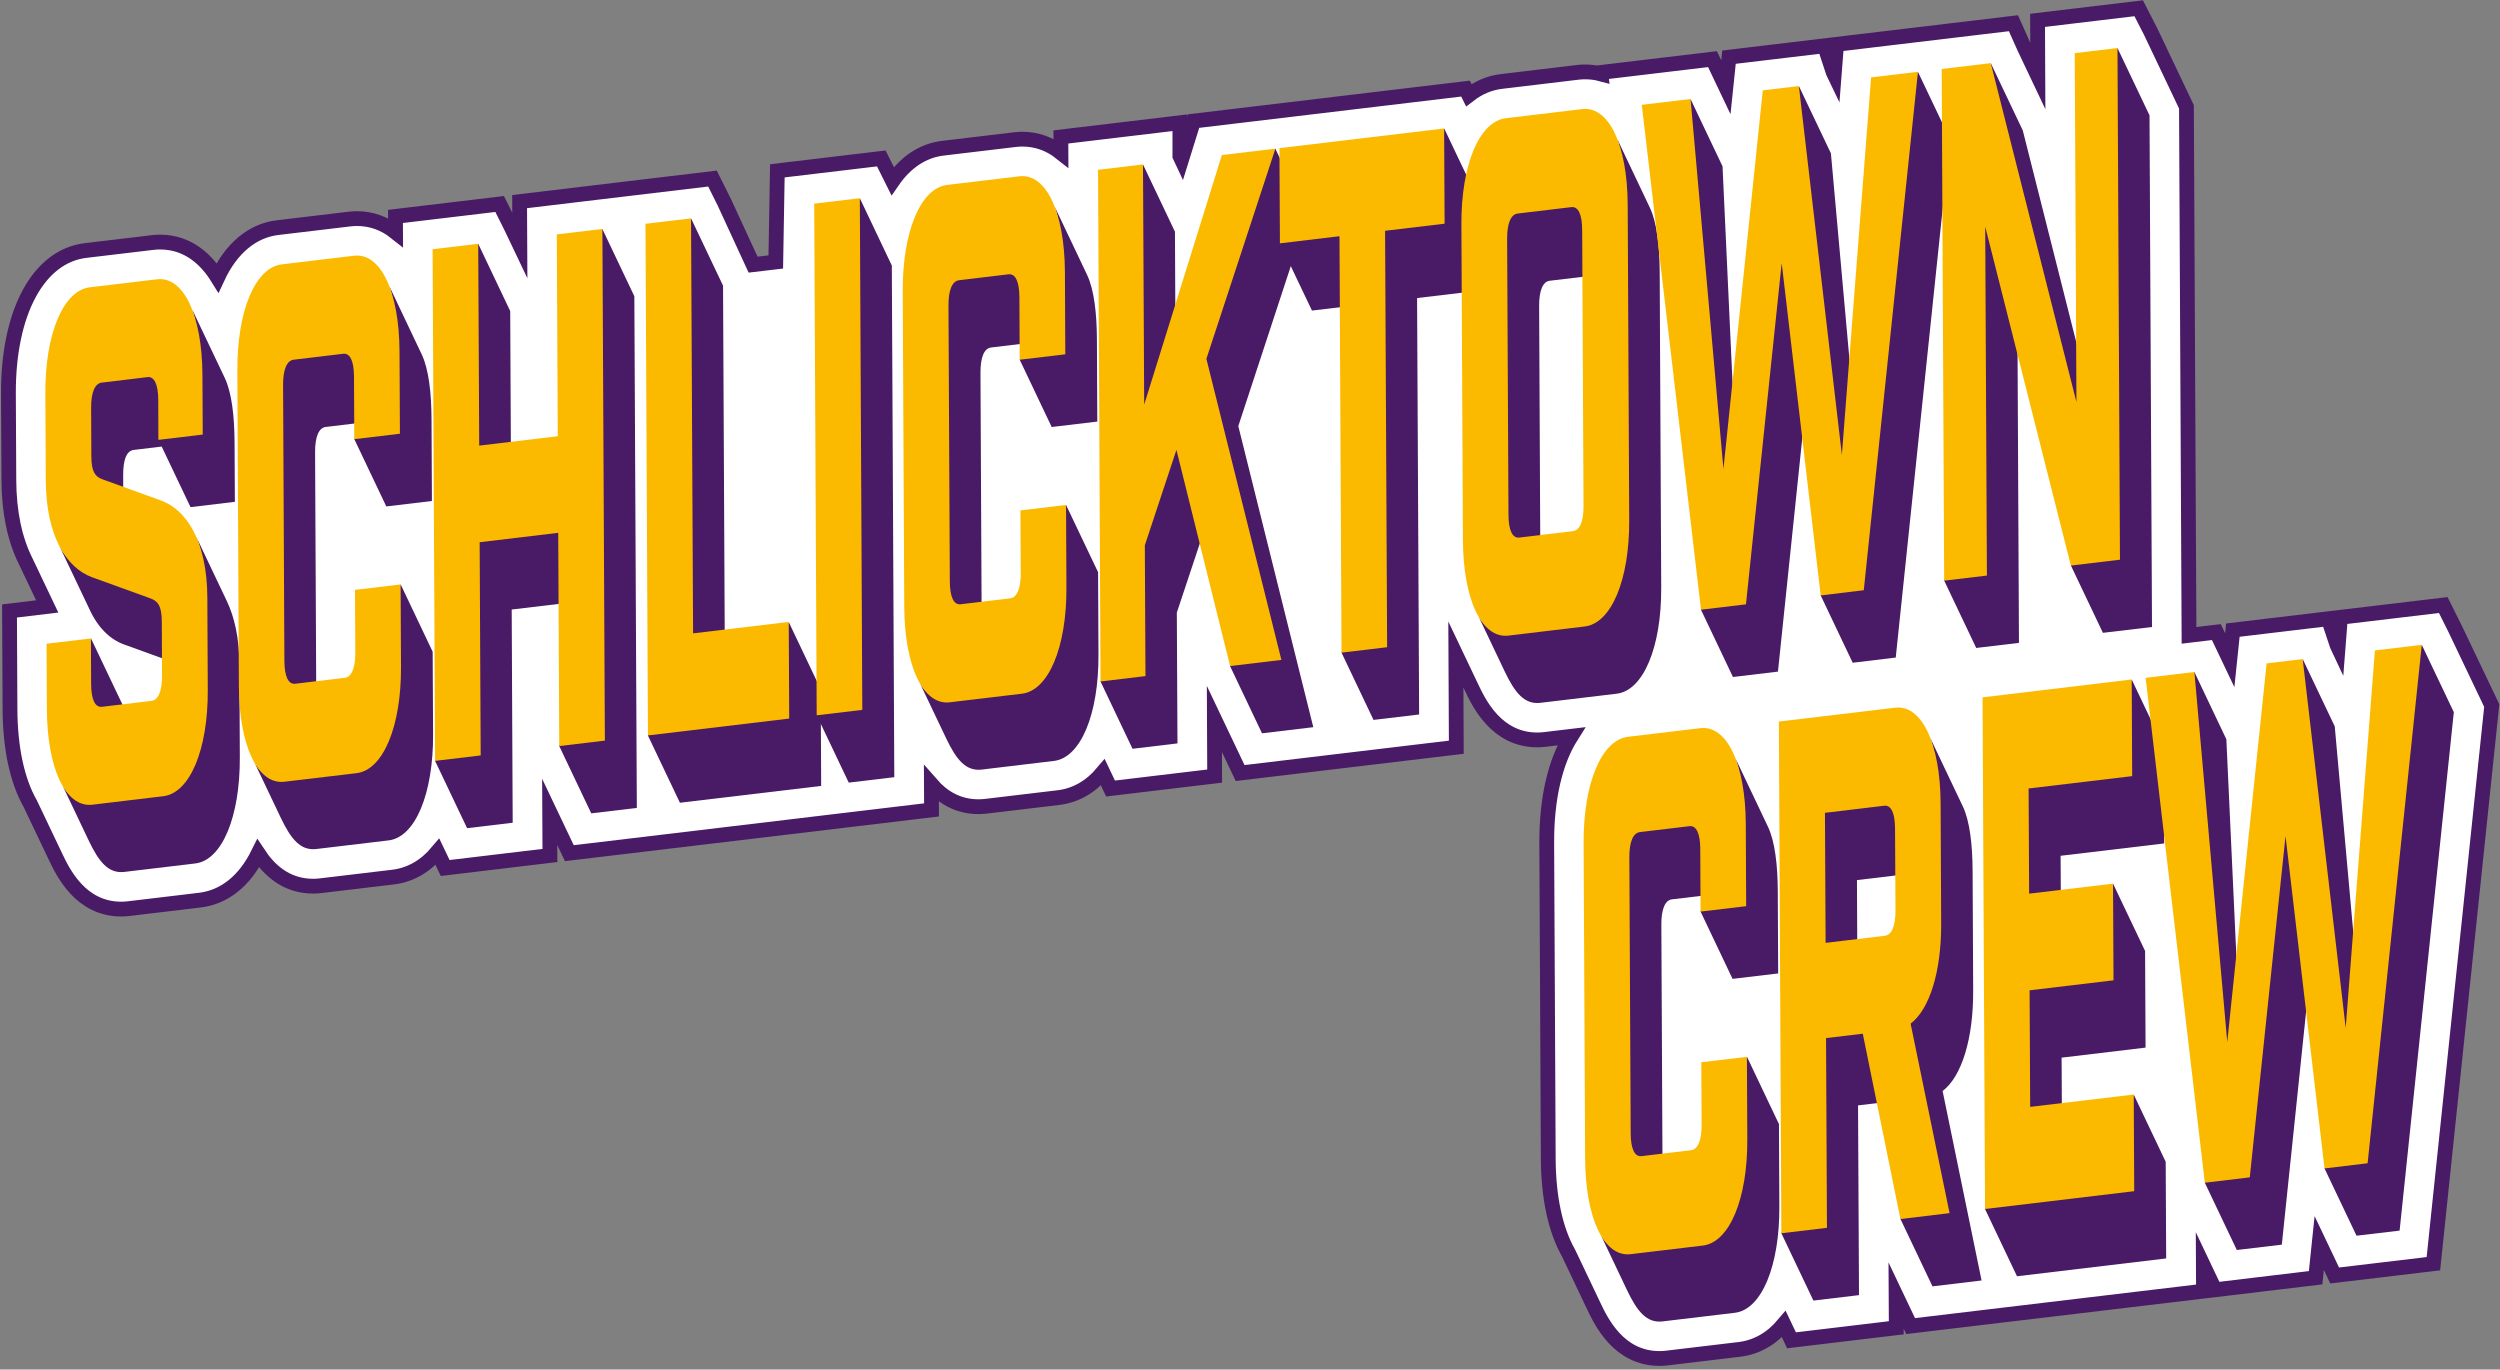<?xml version="1.0" encoding="utf-8"?>
<!-- Generator: Adobe Illustrator 23.0.3, SVG Export Plug-In . SVG Version: 6.00 Build 0)  -->
<svg version="1.1" id="Ebene_1" xmlns="http://www.w3.org/2000/svg" xmlns:xlink="http://www.w3.org/1999/xlink" x="0px" y="0px"
	 viewBox="0 0 575 315" enable-background="new 0 0 575 315" xml:space="preserve">
<rect x="0" y="0" width="575" height="315" fill="#808080" stroke="none"/>
<path fill="#FFFFFF" stroke="#491A66" stroke-width="3.402" stroke-miterlimit="10" d="M564.67,144.61l-2.72-5.45l-23.65,2.82
	l-0.54,6.91l-0.23-0.49l-2.03-6.09l-21.94,2.62l-0.72,6.92l-3.08-6.47l-6.29,0.75l-0.59-121.56l-8.21-17.26L491.9,1.9l-23.26,2.78
	l0.06,12.81L465.62,11l-2.53-5.66l-40.68,4.86l-0.54,6.91l-0.23-0.48l-2.01-6.1l-21.96,2.62l-0.72,6.92l-3.08-6.47l-25.71,3.07
	l0.04,0.33c-1.16-0.31-2.36-0.46-3.61-0.46c-0.56,0-1.13,0.03-1.7,0.1l-17.56,2.1c-2.72,0.32-5.26,1.4-7.51,3.15l-0.75-1.51
	l-62.55,7.47l-2.76,8.87l-0.39-0.83v-7.66L244,31.5l0.02,3.65c-2.59-2.06-5.59-3.14-8.85-3.14c-0.56,0-1.13,0.03-1.7,0.1
	l-16.61,1.98c-4.56,0.54-8.54,3.18-11.56,7.56l-2.6-5.21l-23.91,2.85l-0.36,20.96l-5.22,0.62l-6.62-14.35l-2.72-5.45l-44.36,5.3
	l0.05,10.03l-1.92-4.03l-2.72-5.45l-23.96,2.86l0.02,3.64c-2.59-2.06-5.59-3.14-8.85-3.14c-0.56,0-1.13,0.03-1.7,0.1l-16.61,1.98
	c-5.83,0.7-10.66,4.79-13.78,11.5c-2.38-3.85-6.55-8.18-13.22-8.18c-0.56,0-1.13,0.03-1.7,0.1l-15.44,1.84
	C8.81,58.93,1.85,71.86,1.94,90.57l0.1,19.94c0.04,7.29,1.35,13.57,3.89,18.62l4.93,10.35l-8.67,1.04l0.11,22.62
	c0.04,8.93,1.65,16.43,4.66,21.71L12.75,197c1.72,3.62,5.76,12.09,15.13,12.09c0.58,0,1.18-0.04,1.76-0.11l16.32-1.95
	c5.67-0.68,10.31-4.43,13.43-10.73c2.39,3.63,6.29,7.52,12.63,7.52c0.59,0,1.18-0.04,1.76-0.11l16.61-1.98
	c3.94-0.47,7.42-2.45,10.23-5.8l1.77,3.71l24.09-2.88l-0.05-10.03l4.52,9.5l83.3-9.95l-0.03-5.89c2.42,2.77,5.88,5.15,10.84,5.15
	c0.58,0,1.18-0.04,1.76-0.11l16.61-1.98c3.94-0.47,7.42-2.45,10.23-5.8l1.77,3.71l23.94-2.86l-0.06-13.14l5.92,12.44l49.72-5.94
	l-0.1-21.31l3.59,7.54c1.72,3.62,5.75,12.09,15.13,12.09c0.58,0,1.18-0.04,1.76-0.11l6.04-0.72c-3.68,5.83-5.67,14.34-5.62,24.57
	l0.35,72.57c0.04,8.93,1.66,16.43,4.66,21.7l5.79,12.17c1.72,3.62,5.76,12.09,15.13,12.09c0.58,0,1.18-0.04,1.76-0.11l16.61-1.98
	c3.94-0.47,7.42-2.45,10.23-5.8l1.77,3.71l24.09-2.88l-0.04-7.41l3.34,7.02l67.36-8.04l-0.03-5.93l2.67,5.62l23.15-2.77l0.83-7.98
	l3.55,7.46l22.71-2.71l13.42-128.37L564.67,144.61z"/>
<g id="black_4_">
	<g>
		<g>
			<path fill="#491A66" d="M409.25,277.5c0.07,13.73-4.11,23.71-10.23,24.44l-16.61,1.98c-3.64,0.44-5.84-2.25-8.2-7.2l-5.96-12.53
				c1.84,3.05,4.1,2.95,6.79,2.62l16.61-1.98c6.12-0.73,9.58-8.99,9.51-22.72l-0.08-17.33l0.72-1.72l7.36,15.48L409.25,277.5z
				 M384.56,206.85c-1.6,0.19-2.47,2.26-2.45,5.85l0.26,54.27l-5.54,0.66c-1.6,0.19-2.49-1.67-2.5-5.26l-0.33-66.69
				c-0.02-3.6,0.85-5.66,2.45-5.85l12.82-1.53c1.6-0.19,2.49,1.67,2.5,5.26l0.06,12.42L384.56,206.85z M406.63,190.15
				c1.62,3.4,2.23,8.89,2.26,14.78l0.09,18.96l-10.49,1.25l-7.36-15.48l0.72-1.72l9.03-1.08l-0.08-17.33
				c-0.04-7.85-0.72-12.67-1.6-15.02L406.63,190.15z"/>
			<path fill="#491A66" d="M427.57,297.88l-10.49,1.25l-7.36-15.47l0.72-1.72l9.03-1.08l-0.21-43.64l9.76-1.17l3.58,17.56
				l-5.25,0.63L427.57,297.88z M434.08,183.6c1.6-0.19,2.49,1.67,2.5,5.26l0.06,12.42l-9.54,1.14l0.07,15.2l-8.01,0.96L419,185.4
				L434.08,183.6z M437.82,278.66l9.32-1.11l-8.59-41.99c4.35-4.77,7.23-11.98,7.18-23.1l-0.13-27.62
				c-0.04-8.34-1.01-13.45-1.6-15.02l7.44,15.63c1.62,3.4,2.23,8.89,2.26,14.78l0.13,27.62c0.05,11.12-2.67,19.78-7.03,23.08
				l8.96,43.58l-11.29,1.35l-7.36-15.48L437.82,278.66z"/>
			<path fill="#491A66" d="M498.22,289.44l-34.31,4.1l-7.36-15.48l0.72-1.72l32.85-3.92l-0.09-18.96l0.72-1.72l7.36,15.47
				L498.22,289.44z M473.94,196.83l0.05,9.48l-8.01,0.96l-0.13-27.46l23.82-2.84L489.57,158l0.72-1.72l7.36,15.48l0.11,22.23
				L473.94,196.83z M486,203.24l7.37,15.48l0.11,22.23l-19.31,2.31l0.06,12.1l-8.01,0.96l-0.15-30.08l19.3-2.31l-0.09-18.96
				L486,203.24z"/>
			<path fill="#491A66" d="M504.2,156.25l0.5-1.7l7.36,15.48l2.45,53.02l-2.09,20.2l-0.58,0.07L504.2,156.25z M514.47,287.5
				l-7.36-15.47l0.72-1.72l8.89-1.06l8.93-82.19l5.02,43.07l-5.85,56.14L514.47,287.5z M529.19,153.27l0.43-1.69l7.37,15.48
				l4.47,49.67l-1.57,21.45l-0.8,0.1L529.19,153.27z M542,284.21l-7.36-15.47l0.72-1.72l8.45-1.01l12.48-116.3l0.72-1.39l7.37,15.48
				l-12.47,119.24L542,284.21z"/>
		</g>
		<g>
			<path fill="#491A66" d="M28.51,148.22c-3.07-1.11-5.92-3.71-7.91-8.05l-7-14.7c1.91,3.86,4.54,4.69,7.54,5.64l14.31,4.83
				c1.61,0.63,2.49,1.67,2.5,5.26l0.05,10.46L28.51,148.22z M52.15,138.2c1.77,3.72,2.88,8.49,2.91,14.7l0.1,21.25
				c0.07,13.73-4.11,23.71-10.23,24.44l-16.32,1.95c-3.64,0.43-5.84-2.25-8.2-7.2l-5.96-12.53c1.84,3.05,4.1,2.95,6.79,2.62
				l16.32-1.95c6.12-0.73,9.58-8.99,9.51-22.72l-0.1-21.25c-0.03-5.88-0.27-10.44-1.89-14.17L52.15,138.2z M22.76,164.28
				c-1.6,0.19-2.49-1.67-2.5-5.26l-0.05-10.46l0.72-1.72l7.95,16.71L22.76,164.28z M22.8,111.62c-1.61-0.63-2.49-1.67-2.5-5.26
				L20.22,92.3c-0.02-3.6,0.85-5.66,2.45-5.85l11.95-1.43c1.6-0.19,2.71,1.64,2.5,5.26l0.04,9.15l8.74-1.04L45.85,86.3
				c-0.04-8.83-1.16-13.6-1.6-15.02l7.44,15.63c1.62,3.4,2.23,8.89,2.26,14.78l0.07,13.73l-10.2,1.22l-6.63-13.93l-6.41,0.77
				c-1.68,0.2-2.47,2.26-2.45,5.85l0.02,4.25L22.8,111.62z"/>
			<path fill="#491A66" d="M99.61,168.85c0.07,13.73-4.11,23.71-10.23,24.44l-16.61,1.98c-3.64,0.44-5.84-2.25-8.2-7.2l-5.96-12.53
				c1.84,3.05,4.1,2.95,6.79,2.62L82,176.18c6.12-0.73,9.58-8.99,9.51-22.72l-0.08-17.33l0.72-1.72l7.36,15.48L99.61,168.85z
				 M74.92,98.2c-1.6,0.19-2.47,2.26-2.45,5.85l0.26,54.27l-5.54,0.66c-1.6,0.19-2.49-1.67-2.5-5.26l-0.33-66.69
				c-0.02-3.6,0.85-5.66,2.45-5.85l12.82-1.53c1.6-0.19,2.49,1.67,2.5,5.26l0.06,12.42L74.92,98.2z M96.99,81.5
				c1.62,3.4,2.23,8.89,2.26,14.77l0.09,18.96l-10.49,1.25l-7.36-15.48l0.72-1.72l9.03-1.08l-0.08-17.33
				c-0.04-7.85-0.72-12.67-1.6-15.02L96.99,81.5z"/>
			<path fill="#491A66" d="M117.92,189.23l-10.49,1.25l-7.36-15.47l0.72-1.72l9.11-1.09l-0.31-49.03l19.52-2.33l0.09,17.98
				l-11.51,1.37L117.92,189.23z M109.99,56.07l7.36,15.48l0.15,31.71l-8.01,0.96l-0.23-46.42L109.99,56.07z M135.99,187.07
				l-7.36-15.47l0.72-1.72l9.03-1.08l-0.56-114.42l0.72-1.72l7.36,15.48l0.57,117.68L135.99,187.07z"/>
			<path fill="#491A66" d="M156.38,184.63l-7.36-15.47l0.72-1.72l31.03-3.71l-0.09-18.96l0.72-1.72l7.36,15.48l0.11,22.23
				L156.38,184.63z M158.94,50.22l7.36,15.48l0.39,80.74l-8.01,0.96l-0.47-95.46L158.94,50.22z"/>
			<path fill="#491A66" d="M195.21,180l-7.36-15.47l0.72-1.72l9.03-1.08l-0.56-114.42l0.72-1.72l7.36,15.48l0.57,117.68L195.21,180z
				"/>
			<path fill="#491A66" d="M252.65,150.57c0.07,13.73-4.11,23.71-10.23,24.44L225.81,177c-3.64,0.44-5.84-2.25-8.2-7.2l-5.97-12.53
				c1.84,3.05,4.1,2.95,6.79,2.62l16.61-1.98c6.12-0.73,9.58-8.99,9.51-22.72l-0.08-17.33l0.72-1.72l7.37,15.47L252.65,150.57z
				 M227.96,79.92c-1.6,0.19-2.47,2.26-2.45,5.85l0.26,54.27l-5.54,0.66c-1.6,0.19-2.49-1.67-2.5-5.26l-0.33-66.69
				c-0.02-3.6,0.85-5.66,2.45-5.85l12.82-1.53c1.6-0.19,2.49,1.67,2.5,5.26l0.06,12.42L227.96,79.92z M250.03,63.22
				c1.62,3.4,2.23,8.89,2.26,14.78l0.09,18.96l-10.49,1.25l-7.36-15.48l0.72-1.72l9.03-1.08l-0.08-17.33
				c-0.04-7.85-0.72-12.67-1.6-15.02L250.03,63.22z"/>
			<path fill="#491A66" d="M270.67,140.9l0.15,30.08l-10.34,1.24l-7.36-15.48l0.72-1.72l8.89-1.06l-0.14-29.42l7.26-21.96l1.46,0.81
				l5.13,20.16L270.67,140.9z M262.88,37.81l7.36,15.48l0.09,18.96l-7.89,25.31l-0.28-58.02L262.88,37.81z M282.9,153.17l0.72-1.72
				l10.05-1.2l-17.24-67.61l15.29-47.29l1.6-1.17l7.36,15.48l-15.87,48.34l17.25,69.25l-11.8,1.41L282.9,153.17z"/>
			<path fill="#491A66" d="M294.38,55.96l0.72-1.72l13.7-1.64l0.09,17.98l-7.14,0.85L294.38,55.96z M325.93,68.55l0.47,95.78
				l-10.49,1.25l-7.36-15.47l0.72-1.72l9.03-1.08l-0.47-95.78l13.7-1.64l-0.09-18.63l0.72-1.72l7.37,15.48l0.11,21.9L325.93,68.55z"
				/>
			<path fill="#491A66" d="M379.47,47.77c1.62,3.4,2.23,8.89,2.26,14.77l0.35,72.57c0.07,13.73-4.11,23.71-10.23,24.44l-17.56,2.1
				c-3.64,0.43-5.84-2.25-8.2-7.2l-5.96-12.53c1.84,3.05,4.1,2.95,6.79,2.62l17.56-2.1c6.12-0.73,9.58-8.99,9.51-22.72l-0.35-72.57
				c-0.04-9.15-1.38-14.39-1.6-15.02L379.47,47.77z M362.12,45.91c1.6-0.19,2.49,1.67,2.5,5.26l0.06,12.42l-8.23,0.98
				c-1.6,0.19-2.47,2.26-2.45,5.85l0.26,54.27l-5.54,0.66c-1.6,0.19-2.49-1.67-2.5-5.26l-0.33-66.69c-0.02-3.6,0.85-5.66,2.45-5.85
				L362.12,45.91z"/>
			<path fill="#491A66" d="M388.32,24.47l0.5-1.7l7.36,15.48l2.45,53.02l-2.09,20.2l-0.58,0.07L388.32,24.47z M398.58,155.71
				l-7.36-15.48l0.72-1.72l8.89-1.06l8.93-82.19l5.02,43.07l-5.85,56.14L398.58,155.71z M413.31,21.48l0.43-1.69l7.37,15.48
				l4.47,49.67L424,106.4l-0.8,0.1L413.31,21.48z M426.12,152.43l-7.36-15.48l0.72-1.72l8.45-1.01l12.48-116.3l0.72-1.39L448.49,32
				l-12.47,119.24L426.12,152.43z"/>
			<path fill="#491A66" d="M464.36,147.86l-9.83,1.17l-7.36-15.47l0.72-1.72l8.38-1l-0.41-83.69l8.17,32.39L464.36,147.86z
				 M457.16,16.25l0.72-1.72L465.24,30l12.71,50.33l0.07,13.89l-0.87,0.1L457.16,16.25z M483.67,145.55l-7.36-15.47l0.72-1.72
				l9.83-1.17L486.3,12.77l0.72-1.72l7.37,15.48l0.57,117.68L483.67,145.55z"/>
		</g>
	</g>
</g>
<g id="gelb_4_">
	<g>
		<g>
			<path fill="#FBBA00" d="M391.06,195.28c-0.02-3.6-0.9-5.45-2.5-5.26l-11.36,1.36c-1.6,0.19-2.47,2.26-2.45,5.85l0.31,63.42
				c0.02,3.6,0.9,5.45,2.5,5.26l11.36-1.36c1.6-0.19,2.47-2.26,2.45-5.85l-0.07-14.38l10.49-1.25l0.09,18.96
				c0.07,13.73-4.11,23.72-10.23,24.45l-16.61,1.98c-6.12,0.73-10.39-8.25-10.46-21.98l-0.35-72.57
				c-0.07-13.73,4.11-23.72,10.23-24.45l16.61-1.98c6.12-0.73,10.39,8.25,10.46,21.98l0.09,18.96l-10.49,1.25L391.06,195.28z"/>
			<path fill="#FBBA00" d="M437.1,280.38l-8.66-42.63l-8.45,1.01l0.21,43.64l-10.49,1.25l-0.57-117.69l26.74-3.19
				c6.12-0.73,10.39,8.25,10.46,21.97l0.13,27.62c0.05,11.11-2.67,19.78-7.03,23.08l8.96,43.58L437.1,280.38z M435.86,190.58
				c-0.02-3.6-0.9-5.45-2.5-5.26l-13.62,1.63l0.15,29.91l13.62-1.63c1.6-0.19,2.47-2.26,2.45-5.85L435.86,190.58z"/>
			<path fill="#FBBA00" d="M490.29,156.28l0.11,22.23l-23.82,2.84l0.12,24.19l19.3-2.3l0.11,22.23l-19.3,2.3l0.13,26.81l23.82-2.84
				l0.11,22.23l-34.31,4.1l-0.57-117.68L490.29,156.28z"/>
			<path fill="#FBBA00" d="M534.64,268.74l-8.97-76.45l-8.22,78.5l-10.34,1.24L493.49,155.9l11.22-1.34l7.56,85.12l9.05-87.1
				l8.3-0.99l9.89,84.84l6.72-86.83l10.78-1.29l-12.46,119.24L534.64,268.74z"/>
		</g>
		<g>
			<path fill="#FBBA00" d="M36.4,92c-0.02-3.6-0.9-5.45-2.5-5.26L23.41,88c-1.6,0.19-2.47,2.26-2.45,5.85l0.05,11.11
				c0.02,3.6,0.9,4.64,2.5,5.26l13.58,4.92c5.7,2.1,10.54,9.21,10.6,22.29l0.1,21.25c0.07,13.73-4.11,23.71-10.23,24.45l-16.32,1.95
				c-6.12,0.73-10.39-8.25-10.46-21.98l-0.07-15.04l10.2-1.22l0.05,10.46c0.02,3.6,0.9,5.45,2.5,5.26l11.36-1.36
				c1.6-0.19,2.47-2.26,2.45-5.85l-0.06-12.42c-0.02-3.6-0.9-4.64-2.5-5.26l-13.58-4.92c-5.7-2.1-10.54-9.21-10.6-22.28l-0.1-19.94
				c-0.07-13.73,4.11-23.72,10.23-24.45l15.44-1.84c6.12-0.73,10.39,8.25,10.46,21.98l0.07,13.73l-10.2,1.22L36.4,92z"/>
			<path fill="#FBBA00" d="M81.42,86.63c-0.02-3.6-0.9-5.45-2.5-5.26l-11.36,1.36c-1.6,0.19-2.47,2.26-2.45,5.85L65.41,152
				c0.02,3.6,0.9,5.45,2.5,5.26l11.36-1.36c1.6-0.19,2.47-2.26,2.45-5.85l-0.07-14.38l10.49-1.25l0.09,18.96
				c0.07,13.73-4.11,23.72-10.23,24.45L65.4,179.8c-6.12,0.73-10.39-8.25-10.46-21.98l-0.35-72.57
				c-0.07-13.73,4.11-23.72,10.23-24.45l16.61-1.98c6.12-0.73,10.39,8.25,10.46,21.98l0.09,18.96l-10.49,1.25L81.42,86.63z"/>
			<path fill="#FBBA00" d="M99.5,57.32l10.49-1.25l0.23,46.42l18.07-2.16l-0.23-46.42l10.49-1.25l0.57,117.68l-10.49,1.25
				l-0.24-49.04l-18.07,2.16l0.24,49.04l-10.49,1.25L99.5,57.32z"/>
			<path fill="#FBBA00" d="M158.94,50.22l0.47,95.45l22-2.63l0.11,22.23l-32.49,3.88l-0.57-117.68L158.94,50.22z"/>
			<path fill="#FBBA00" d="M187.27,46.84l10.49-1.25l0.57,117.68l-10.49,1.25L187.27,46.84z"/>
			<path fill="#FBBA00" d="M234.46,68.35c-0.02-3.6-0.9-5.45-2.5-5.26l-11.36,1.36c-1.6,0.19-2.47,2.26-2.45,5.85l0.31,63.42
				c0.02,3.6,0.9,5.45,2.5,5.26l11.36-1.36c1.6-0.19,2.47-2.26,2.45-5.85l-0.07-14.38l10.49-1.25l0.09,18.96
				c0.07,13.73-4.11,23.72-10.23,24.45l-16.61,1.98c-6.12,0.73-10.39-8.25-10.46-21.98l-0.35-72.57
				c-0.07-13.73,4.11-23.72,10.23-24.45l16.61-1.98c6.12-0.73,10.39,8.25,10.46,21.98l0.09,18.96l-10.49,1.25L234.46,68.35z"/>
			<path fill="#FBBA00" d="M263.31,125.42l0.15,30.08l-10.34,1.24l-0.57-117.68l10.34-1.24l0.27,55.25l17.87-57.41l12.31-1.47
				l-15.87,48.34l17.25,69.25l-11.8,1.41l-12.34-49.72L263.31,125.42z"/>
			<path fill="#FBBA00" d="M318.57,53.08l0.47,95.78l-10.49,1.25l-0.47-95.78l-13.7,1.64l-0.11-21.9l37.88-4.52l0.11,21.9
				L318.57,53.08z"/>
			<path fill="#FBBA00" d="M363.91,25.09c6.12-0.73,10.39,8.25,10.46,21.98l0.35,72.57c0.07,13.73-4.11,23.72-10.23,24.45
				l-17.56,2.1c-6.12,0.73-10.39-8.25-10.46-21.98l-0.35-72.57c-0.07-13.73,4.11-23.72,10.23-24.45L363.91,25.09z M363.9,52.9
				c-0.02-3.6-0.9-5.45-2.5-5.26l-12.31,1.47c-1.6,0.19-2.47,2.26-2.45,5.85l0.31,63.42c0.02,3.6,0.9,5.45,2.5,5.26l12.31-1.47
				c1.6-0.19,2.47-2.26,2.45-5.85L363.9,52.9z"/>
			<path fill="#FBBA00" d="M418.76,136.95l-8.97-76.45l-8.22,78.5l-10.34,1.23L377.61,24.11l11.22-1.34l7.56,85.12l9.05-87.11
				l8.3-0.99l9.89,84.84l6.72-86.83l10.78-1.29l-12.46,119.24L418.76,136.95z"/>
			<path fill="#FBBA00" d="M487.02,11.05l0.57,117.68l-11.29,1.35l-19.7-77.95l0.39,80.25l-9.83,1.17l-0.57-117.68l11.29-1.35
				l19.7,77.95l-0.39-80.25L487.02,11.05z"/>
		</g>
	</g>
</g>
</svg>
